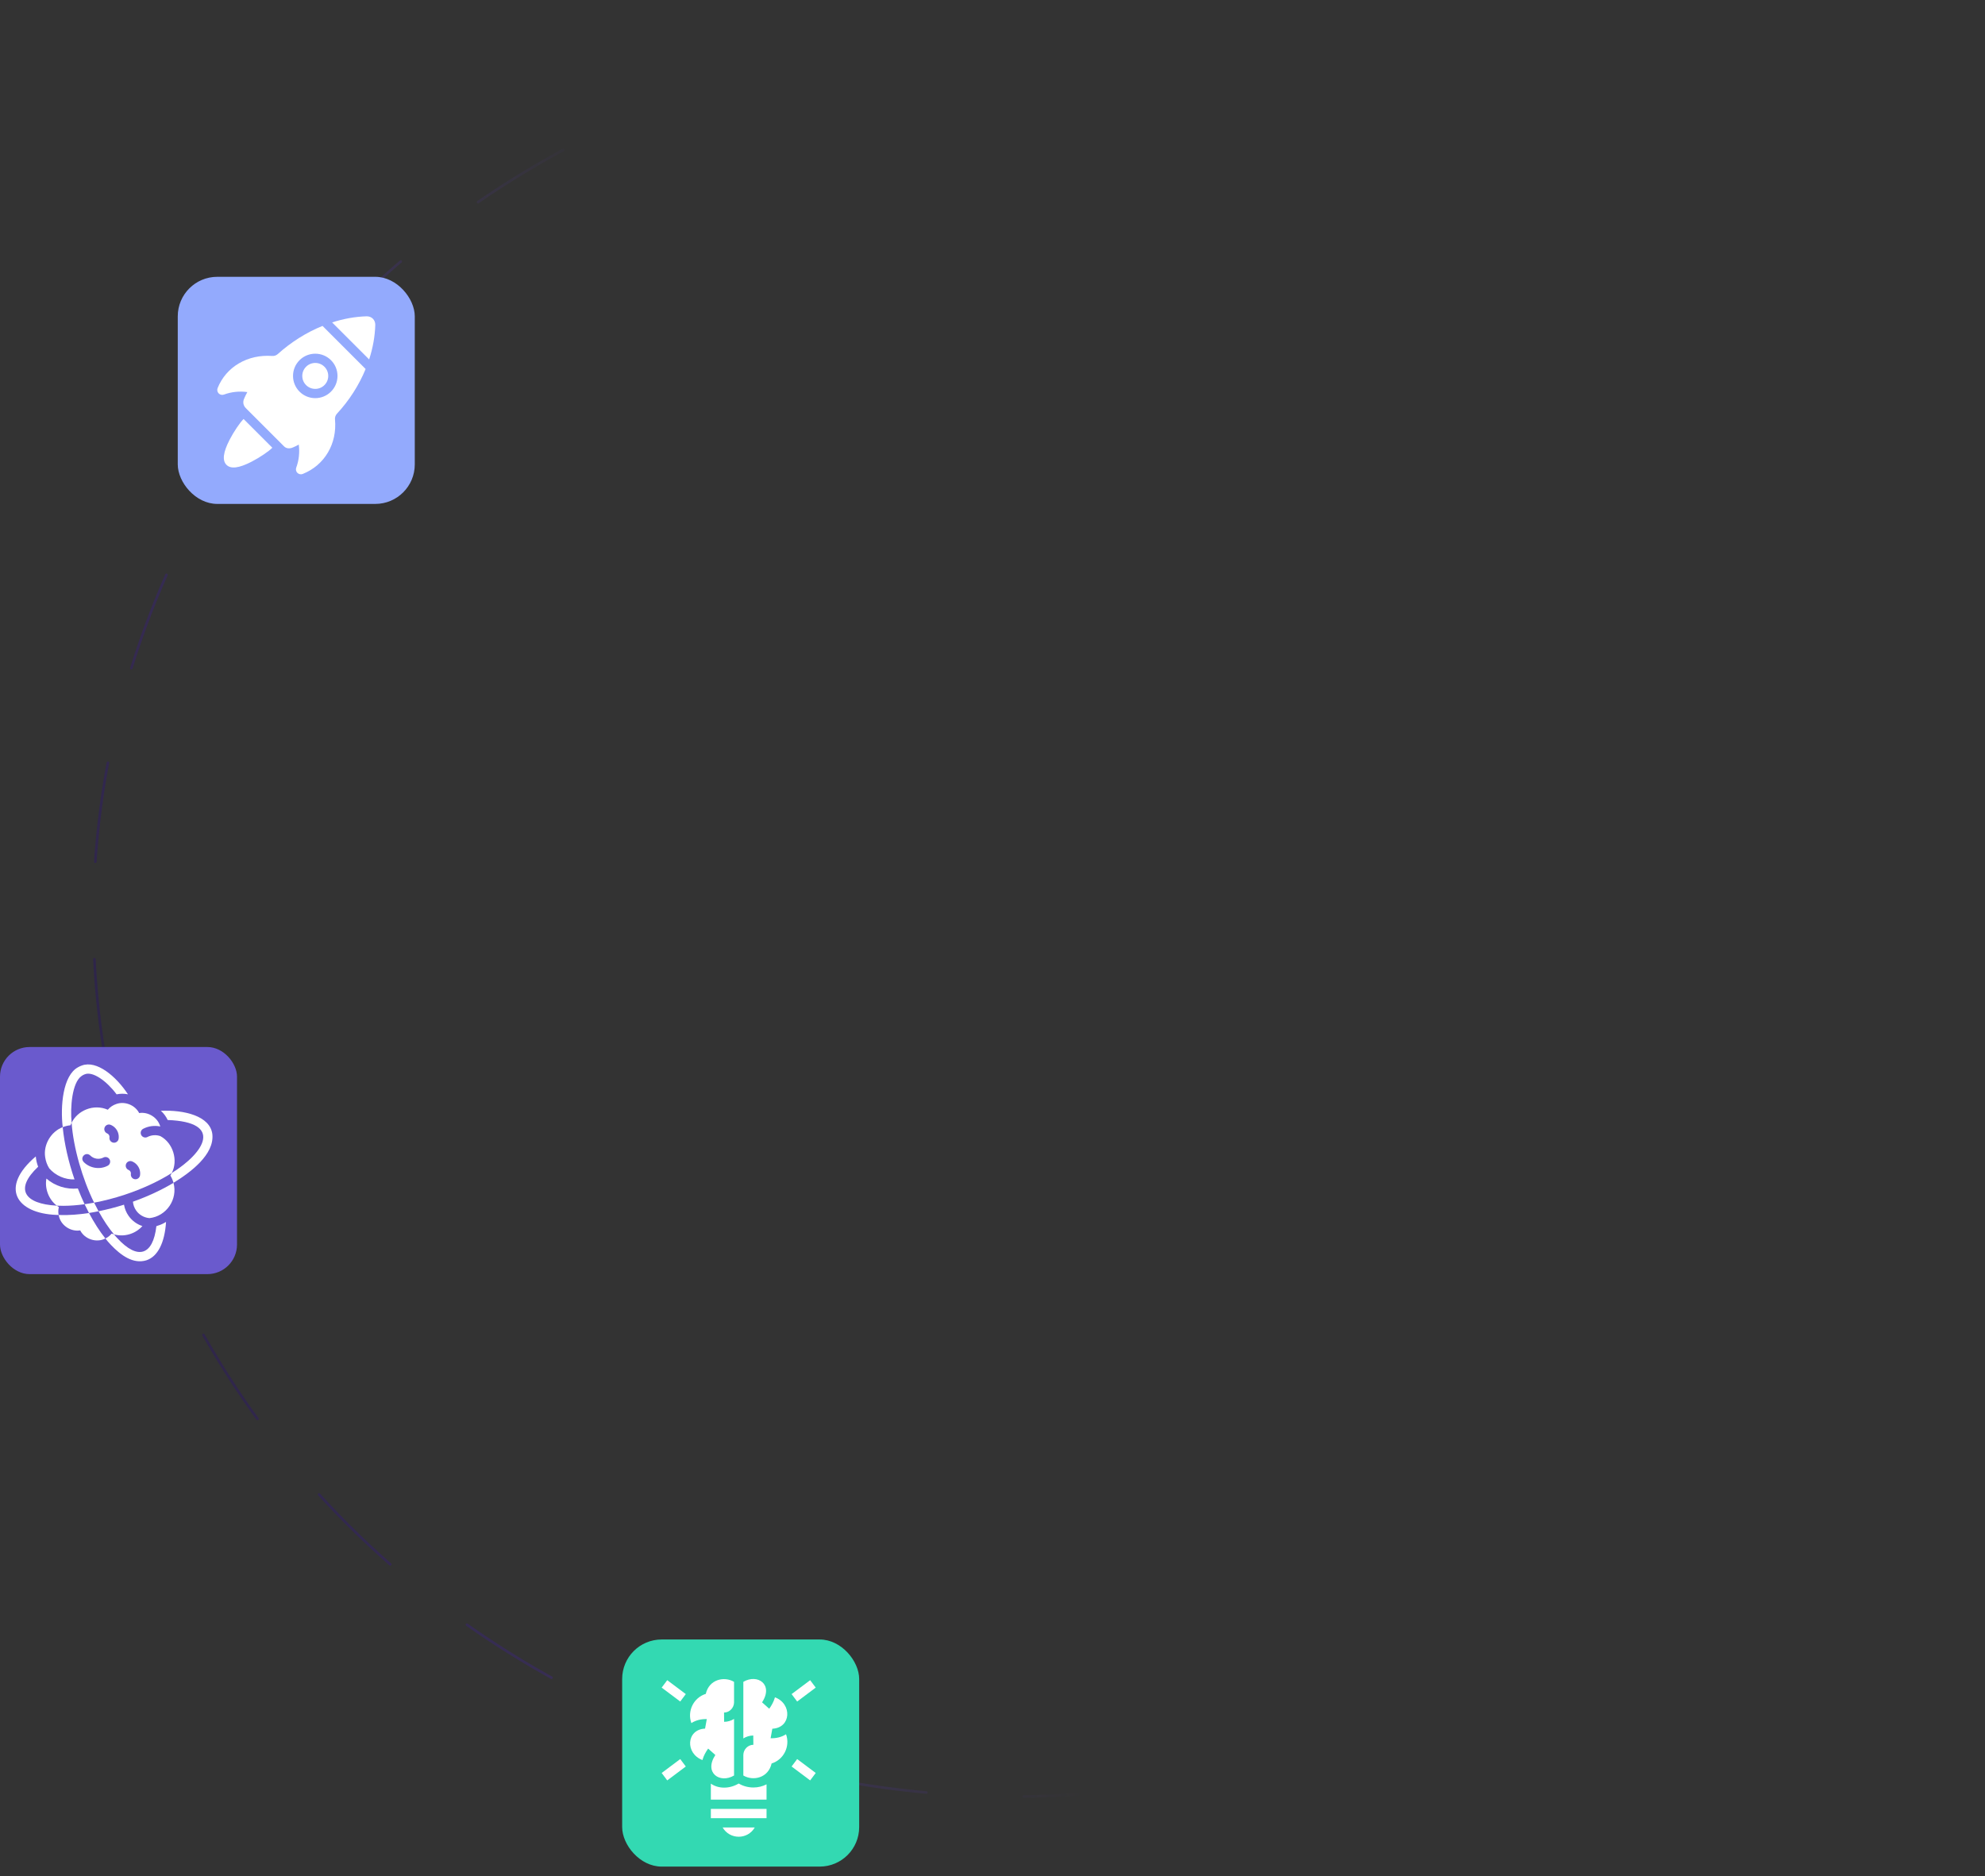 <svg width="201" height="190" viewBox="0 0 201 190" fill="none" xmlns="http://www.w3.org/2000/svg">
<rect x="0" y="0" width="201" height="190" fill="#333333" stroke="none"/>
<ellipse opacity="0.79" cx="89.201" cy="93.544" rx="89.201" ry="93.544" transform="matrix(-0.04 -0.999 0.999 -0.039 13.095 185.509)" stroke="url(#paint0_linear_6969_772)" stroke-width="0.262" stroke-linecap="round" stroke-dasharray="10.11 9.88"/>
<rect x="18" y="28.033" width="24" height="23" rx="4" fill="#93AAFD"/>
<g clip-path="url(#clip0_6969_772)">
<path d="M37.757 32.276C37.599 32.119 37.381 32.033 37.143 32.033H37.132C35.973 32.065 34.792 32.277 33.631 32.652L37.379 36.4C37.755 35.244 37.968 34.063 38 32.901L38 32.891C38.001 32.652 37.915 32.434 37.757 32.276Z" fill="white"/>
<path d="M30.609 38.07C30.609 38.421 30.745 38.751 30.994 38.999C31.506 39.511 32.34 39.511 32.852 38.999C33.1 38.751 33.237 38.421 33.237 38.07C33.237 37.719 33.1 37.389 32.852 37.141C32.34 36.628 31.506 36.628 30.994 37.141C30.745 37.389 30.609 37.719 30.609 38.07Z" fill="white"/>
<path d="M28.128 35.856C27.976 35.993 27.774 36.063 27.574 36.049C25.074 35.867 22.9 37.144 22.036 39.302C21.962 39.486 22.004 39.697 22.142 39.839C22.281 39.981 22.491 40.028 22.677 39.959C23.427 39.681 24.236 39.596 25.046 39.707C24.93 39.916 24.819 40.133 24.729 40.353C24.561 40.704 24.623 41.064 24.902 41.342L28.769 45.209C28.988 45.428 29.344 45.465 29.68 45.304C29.866 45.228 30.061 45.132 30.253 45.023C30.358 45.821 30.271 46.617 29.997 47.356C29.928 47.54 29.974 47.748 30.112 47.886L30.116 47.891C30.258 48.029 30.469 48.071 30.653 47.998C32.868 47.113 34.151 44.944 33.921 42.471C33.902 42.263 33.972 42.056 34.114 41.902C35.37 40.547 36.357 38.995 37.023 37.37L32.659 33.006C31.043 33.66 29.493 34.628 28.128 35.856ZM34.175 38.07C34.175 38.671 33.94 39.237 33.515 39.662C32.637 40.54 31.209 40.54 30.331 39.662C29.906 39.237 29.671 38.671 29.671 38.07C29.671 37.468 29.905 36.903 30.331 36.477C31.209 35.6 32.637 35.6 33.515 36.477C33.94 36.903 34.175 37.468 34.175 38.07Z" fill="white"/>
<path d="M23.248 44.539C22.595 45.805 22.492 46.635 22.933 47.075C23.373 47.516 24.203 47.413 25.469 46.76C26.281 46.341 27.187 45.732 27.576 45.343L24.665 42.432C24.276 42.821 23.667 43.727 23.248 44.539Z" fill="white"/>
</g>
<rect y="106.033" width="24" height="23" rx="3" fill="#6A5ACD"/>
<g clip-path="url(#clip1_6969_772)">
<path d="M9.979 122.665C9.826 122.385 9.676 122.095 9.53 121.796C9.205 121.857 8.884 121.91 8.567 121.954C8.711 122.257 8.859 122.553 9.011 122.84C9.335 122.79 9.658 122.73 9.979 122.665Z" fill="white"/>
<path d="M5.938 123.045C5.953 123.128 5.974 123.211 6.001 123.292C6.27 124.171 7.219 124.752 8.12 124.603C8.586 125.504 9.765 125.888 10.673 125.425C10.089 124.693 9.527 123.818 9.01 122.84C7.994 123 6.964 123.082 5.938 123.045Z" fill="white"/>
<path d="M4.576 117.197C4.633 117.601 4.773 117.983 4.987 118.322C5.616 119.053 6.585 119.475 7.546 119.441C6.931 117.667 6.509 115.793 6.35 114.149C5.162 114.596 4.372 115.93 4.576 117.197Z" fill="white"/>
<path d="M6.436 122.115C7.104 122.112 7.821 122.057 8.567 121.954C8.325 121.442 8.096 120.907 7.883 120.357C6.742 120.48 5.564 120.109 4.7 119.356C4.51 120.363 4.939 121.483 5.754 122.098C5.762 122.099 5.77 122.099 5.779 122.1C5.992 122.111 6.212 122.115 6.436 122.115Z" fill="white"/>
<path d="M13.393 124.892C13.793 124.726 14.141 124.477 14.421 124.166C13.861 123.984 13.374 123.628 13.028 123.142C12.786 122.801 12.625 122.409 12.556 122C11.71 122.267 10.849 122.489 9.979 122.665C10.47 123.56 10.998 124.354 11.543 125.008C12.149 125.176 12.796 125.14 13.393 124.892Z" fill="white"/>
<path d="M13.791 122.599C14.099 123.032 14.58 123.308 15.109 123.358C15.117 123.358 15.124 123.36 15.132 123.361C16.853 123.181 18.026 121.445 17.567 119.786C16.365 120.509 14.964 121.162 13.461 121.697C13.489 122.02 13.603 122.333 13.791 122.599Z" fill="white"/>
<path d="M17.391 118.794C18.058 117.517 17.527 115.757 16.259 115.069C16.259 115.067 16.259 115.066 16.26 115.064C15.829 114.905 15.344 114.932 14.932 115.145C14.7 115.265 14.418 115.172 14.3 114.944C14.181 114.714 14.271 114.431 14.501 114.312C15.036 114.035 15.648 113.958 16.227 114.081C15.978 113.178 15.012 112.57 14.093 112.722C13.674 111.908 12.638 111.493 11.772 111.805C11.434 111.919 11.142 112.119 10.917 112.384C10.229 112.085 9.457 112.07 8.742 112.353C8.084 112.613 7.563 113.088 7.252 113.698C7.425 116.211 8.349 119.405 9.53 121.796C10.539 121.607 11.584 121.337 12.623 120.994C14.403 120.405 16.047 119.643 17.391 118.794ZM11.209 113.916C11.556 114.059 11.827 114.344 11.951 114.699C12.021 114.897 12.042 115.112 12.013 115.321C11.976 115.577 11.739 115.755 11.483 115.719C11.232 115.686 11.047 115.447 11.084 115.189C11.093 115.129 11.087 115.067 11.066 115.009C11.03 114.907 10.952 114.824 10.852 114.783C10.613 114.683 10.498 114.41 10.597 114.171C10.695 113.931 10.969 113.817 11.209 113.916ZM10.902 118.057C10.116 118.474 9.095 118.315 8.474 117.677C8.053 117.218 8.684 116.593 9.139 117.016C9.48 117.367 10.04 117.454 10.471 117.225C10.7 117.106 10.983 117.195 11.103 117.425C11.222 117.655 11.132 117.938 10.902 118.057ZM13.254 118.891C13.262 118.831 13.256 118.769 13.236 118.711C13.2 118.609 13.122 118.526 13.021 118.485C12.782 118.386 12.668 118.112 12.766 117.873C12.865 117.633 13.139 117.519 13.378 117.618C13.726 117.761 13.996 118.047 14.121 118.401C14.19 118.599 14.211 118.814 14.182 119.023C14.146 119.279 13.909 119.457 13.652 119.421C13.402 119.388 13.216 119.15 13.254 118.891Z" fill="white"/>
<path d="M11.543 125.008C11.463 124.986 11.383 124.961 11.305 124.931C11.132 125.138 10.918 125.306 10.674 125.425C10.748 125.521 10.827 125.619 10.912 125.719C11.023 125.849 11.132 125.969 11.238 126.079C12.243 127.133 13.488 128.039 14.821 127.633C15.971 127.253 16.676 125.874 16.814 123.744C16.753 123.782 16.691 123.818 16.628 123.853C16.377 123.99 16.11 124.097 15.835 124.175C15.494 127.154 13.935 127.617 11.901 125.416C11.838 125.35 11.775 125.281 11.711 125.208C11.652 125.14 11.596 125.074 11.543 125.008Z" fill="white"/>
<path d="M17.567 119.786C19.28 118.735 21.713 116.933 21.504 114.874C21.504 114.872 21.504 114.871 21.504 114.869C21.278 112.996 18.615 112.387 16.288 112.492C16.579 112.751 16.814 113.067 16.979 113.425C22.623 113.632 20.744 116.701 17.391 118.794C17.349 118.879 17.302 118.963 17.251 119.044C17.392 119.278 17.498 119.528 17.567 119.786Z" fill="white"/>
<path d="M8.254 108.973C8.354 108.897 8.467 108.834 8.586 108.795C9.393 108.463 10.807 109.479 11.807 110.825C12.189 110.745 12.579 110.744 12.957 110.821C11.741 108.975 9.789 107.35 8.292 107.905C8.159 107.949 8.032 108.007 7.911 108.077C6.355 108.906 6.101 112.041 6.351 114.149C6.6 114.05 6.864 113.985 7.135 113.959C7.17 113.87 7.209 113.783 7.252 113.698C7.099 112.151 7.293 109.64 8.254 108.973Z" fill="white"/>
<path d="M5.754 122.099C2.461 121.923 1.452 120.423 3.862 118.157C3.735 117.823 3.652 117.47 3.624 117.113C-0.062 120.248 1.628 122.889 5.73 123.036C5.799 123.04 5.869 123.043 5.938 123.045C5.888 122.778 5.894 122.506 5.957 122.244C5.887 122.198 5.819 122.15 5.754 122.099Z" fill="white"/>
</g>
<rect x="63" y="166.033" width="24" height="23" rx="4" fill="#33D9B2"/>
<g clip-path="url(#clip2_6969_772)">
<path d="M71.981 183.19H77.62V184.13H71.981V183.19Z" fill="white"/>
<path d="M80.157 171.564L82.037 170.155L82.6 170.906L80.721 172.316L80.157 171.564Z" fill="white"/>
<path d="M80.157 178.895L80.721 178.143L82.6 179.552L82.037 180.304L80.157 178.895Z" fill="white"/>
<path d="M67 170.906L67.564 170.154L69.444 171.564L68.88 172.316L67 170.906Z" fill="white"/>
<path d="M67 179.552L68.88 178.143L69.444 178.895L67.564 180.304L67 179.552Z" fill="white"/>
<path d="M76.427 185.07H73.174C73.898 186.319 75.7 186.325 76.427 185.07Z" fill="white"/>
<path d="M78.031 176.035L78.205 175.07C80.124 174.985 80.23 172.544 78.472 171.889C78.351 172.341 78.103 172.754 77.893 173.047L77.166 172.398C78.354 170.584 76.698 169.475 75.27 170.323V176.053C75.564 175.869 75.909 175.761 76.275 175.757L76.285 176.697C75.736 176.702 75.282 177.161 75.27 177.722V179.807C76.267 180.399 77.801 180.059 78.133 178.588C79.358 178.21 80.035 176.859 79.594 175.63C79.126 175.93 78.602 176.049 78.031 176.035Z" fill="white"/>
<path d="M76.292 181.022C75.763 181.022 75.248 180.883 74.801 180.62C74.339 180.892 73.831 181.036 73.329 181.036C72.822 181.036 72.356 180.892 71.981 180.632V182.251H77.62V180.702C77.218 180.91 76.759 181.022 76.292 181.022H76.292Z" fill="white"/>
<path d="M74.33 179.806V174.077C74.036 174.261 73.692 174.369 73.325 174.372L73.316 173.433C73.865 173.427 74.318 172.968 74.33 172.408V170.323C73.333 169.731 71.8 170.071 71.468 171.541C70.242 171.92 69.565 173.27 70.007 174.5C70.474 174.2 70.998 174.081 71.569 174.095L71.395 175.059C69.476 175.145 69.371 177.585 71.128 178.241C71.25 177.789 71.497 177.376 71.707 177.082L72.435 177.731C71.247 179.545 72.903 180.654 74.33 179.806Z" fill="white"/>
</g>
<defs>
<linearGradient id="paint0_linear_6969_772" x1="59.623" y1="-41.153" x2="124.349" y2="224.347" gradientUnits="userSpaceOnUse">
<stop/>
<stop offset="0.438" stop-color="#6D3AFF" stop-opacity="0"/>
</linearGradient>
<clipPath id="clip0_6969_772">
<rect width="16" height="16" fill="white" transform="translate(22 32.033)"/>
</clipPath>
<clipPath id="clip1_6969_772">
<rect width="16" height="16" fill="white" transform="translate(8 107.033) rotate(26.688)"/>
</clipPath>
<clipPath id="clip2_6969_772">
<rect width="16" height="16" fill="white" transform="translate(67 170.033)"/>
</clipPath>
</defs>
</svg>
